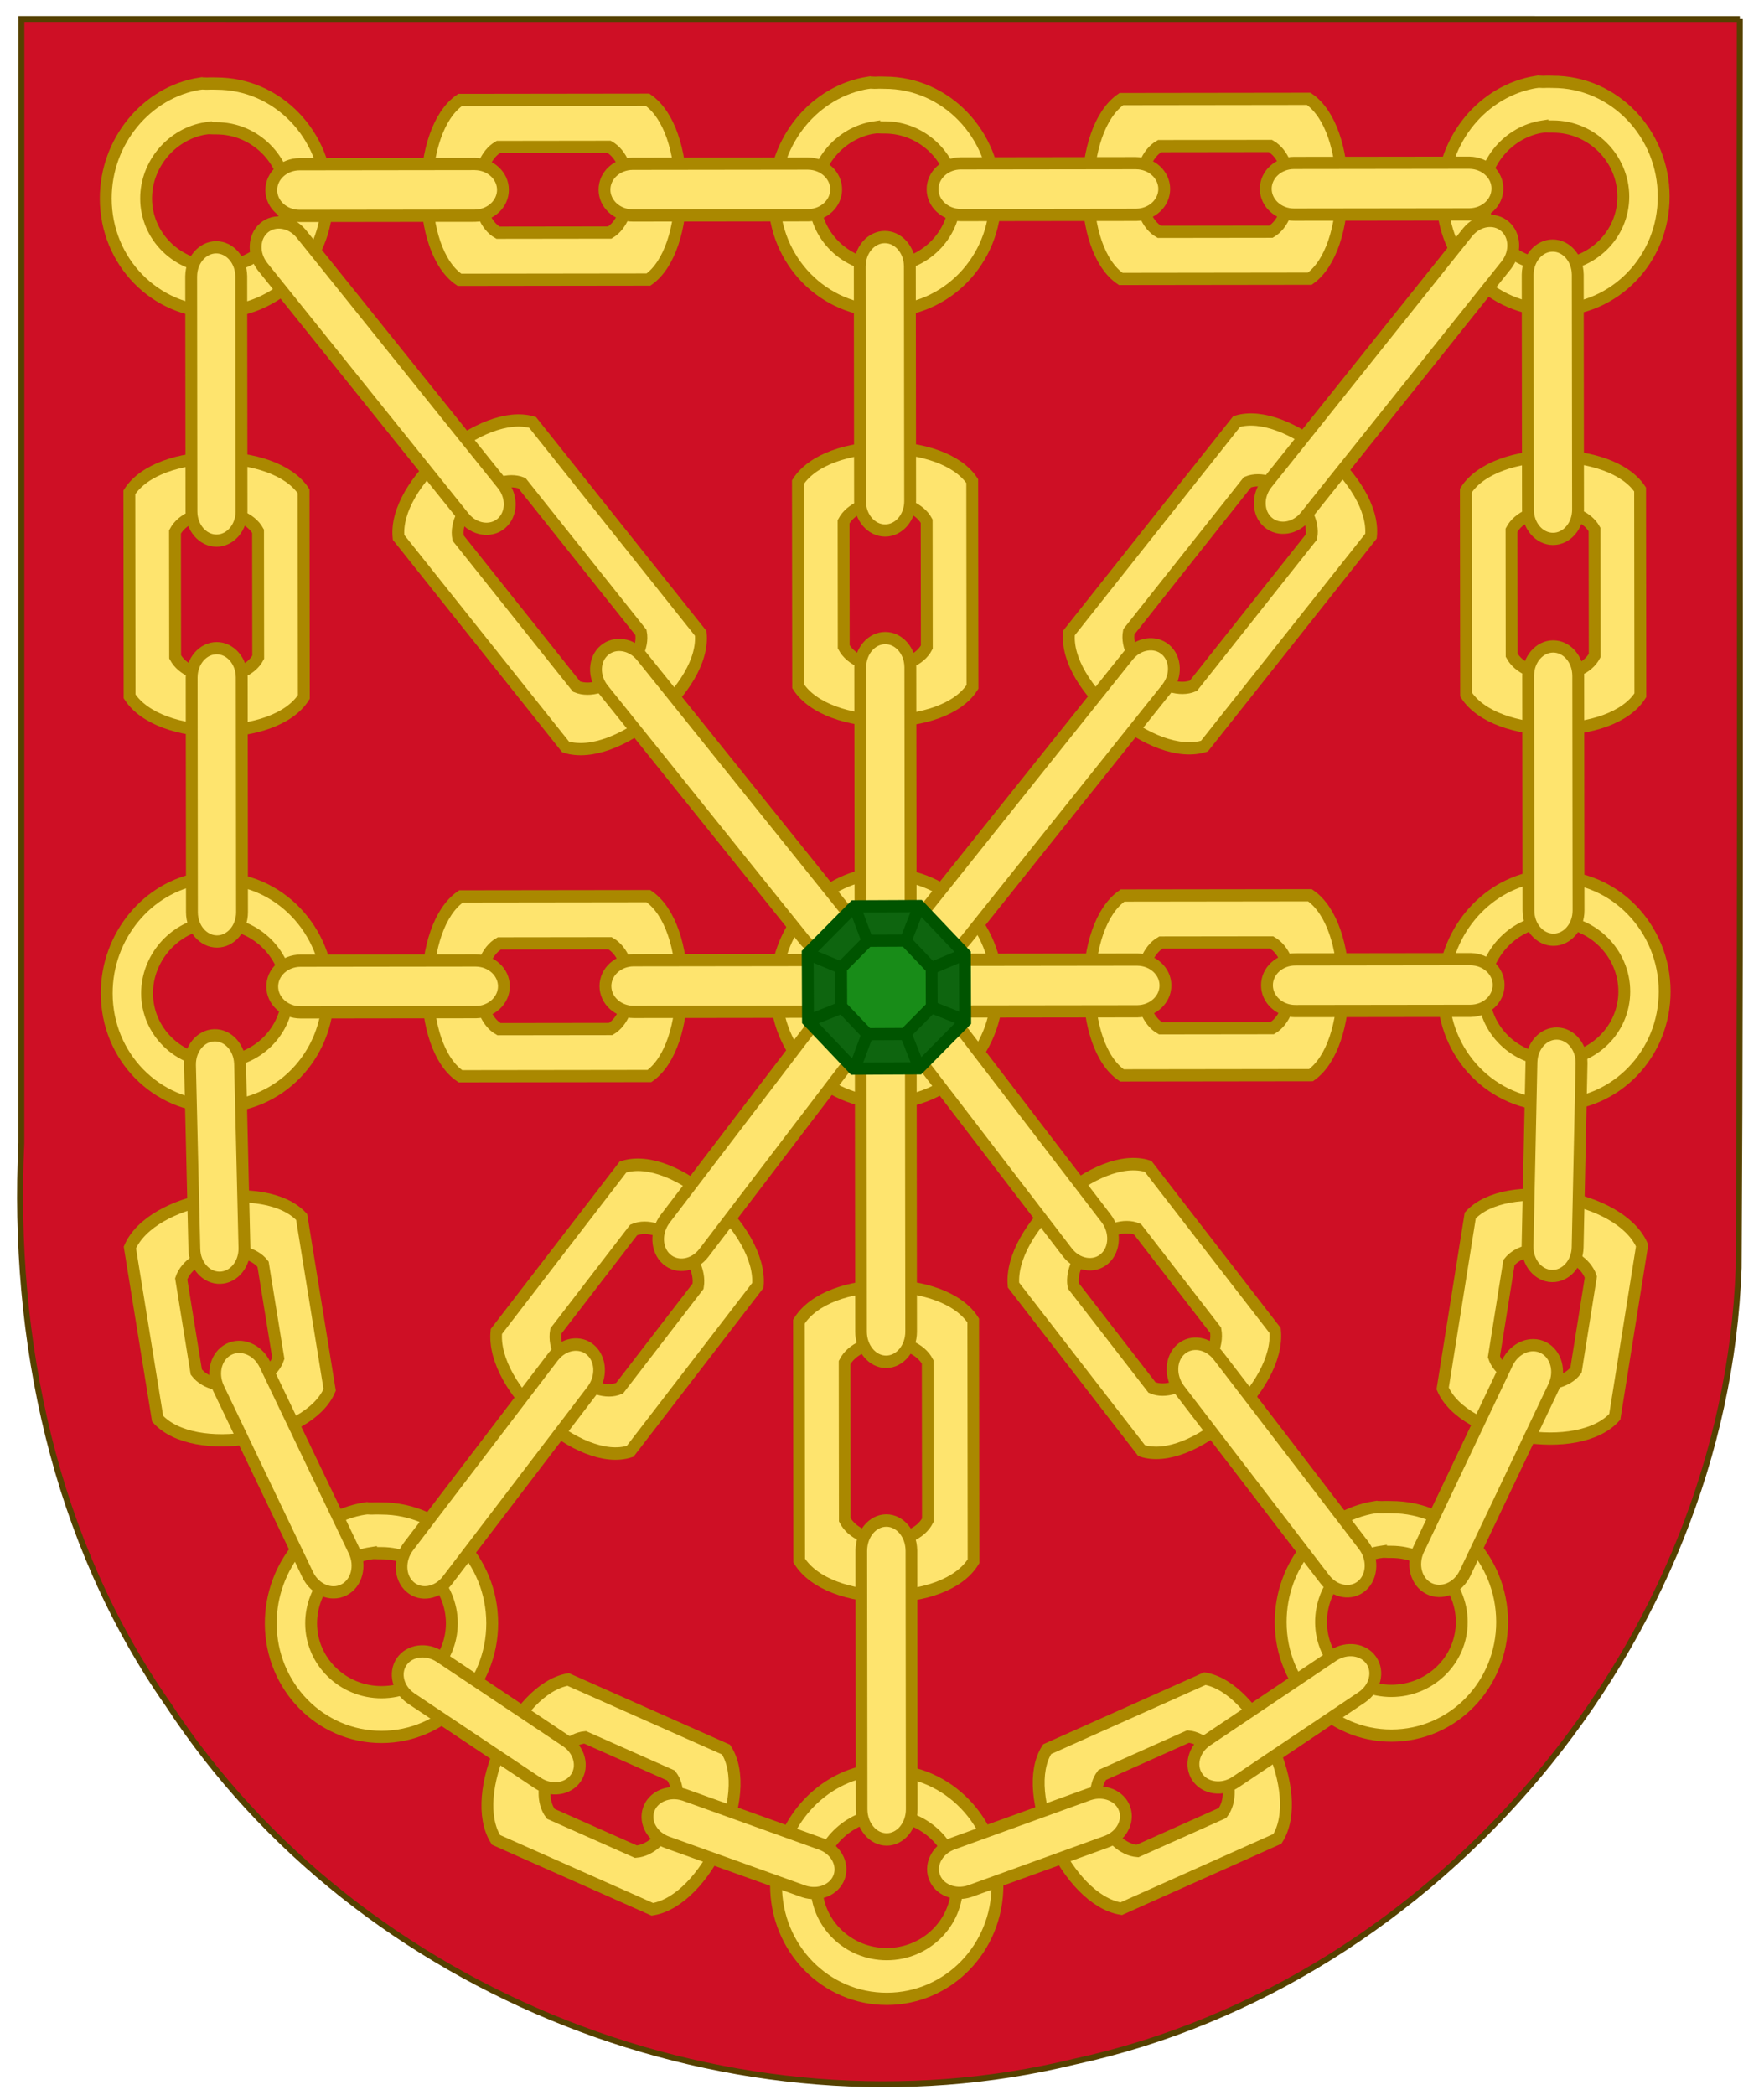 <?xml version="1.0" encoding="UTF-8" standalone="no"?>
<!-- Created with Inkscape (http://www.inkscape.org/) -->

<svg
   xmlns:dc="http://purl.org/dc/elements/1.1/"
   xmlns:cc="http://creativecommons.org/ns#"
   xmlns:rdf="http://www.w3.org/1999/02/22-rdf-syntax-ns#"
   xmlns:svg="http://www.w3.org/2000/svg"
   xmlns="http://www.w3.org/2000/svg"
   xmlns:sodipodi="http://sodipodi.sourceforge.net/DTD/sodipodi-0.dtd"
   xmlns:inkscape="http://www.inkscape.org/namespaces/inkscape"
   width="777.844"
   height="923.844"
   id="svg4276"
   version="1.1"
   inkscape:version="0.92.4 (5da689c313, 2019-01-14)"
   sodipodi:docname="Dimidiation_and_Heraldic_Ordinaries.svg">
  <defs
     id="defs4278" />
  <sodipodi:namedview
     id="base"
     pagecolor="#ffffff"
     bordercolor="#666666"
     borderopacity="1.0"
     inkscape:pageopacity="0.0"
     inkscape:pageshadow="2"
     inkscape:zoom="0.5"
     inkscape:cx="614.7792"
     inkscape:cy="421.46489"
     inkscape:document-units="px"
     inkscape:current-layer="g6177"
     showgrid="false"
     fit-margin-top="0"
     fit-margin-left="0"
     fit-margin-right="0"
     fit-margin-bottom="0"
     inkscape:window-width="1920"
     inkscape:window-height="1017"
     inkscape:window-x="-8"
     inkscape:window-y="-8"
     inkscape:window-maximized="1" />
  <g
     inkscape:label="Capa 1"
     inkscape:groupmode="layer"
     id="layer1"
     transform="translate(506,181.125)">
    <g
       style="fill:#fee46e;fill-opacity:1;stroke:#aa8800;stroke-width:3.325;stroke-miterlimit:4;stroke-opacity:1;stroke-dasharray:none;display:inline"
       transform="matrix(1.603,-0.002,0.002,1.59,471.894,-1609.967)"
       id="g6177">
      <g
         id="g1099">
        <g
           transform="matrix(2.608,-1.7768508e-5,-1.8068106e-5,2.622,2121.03,-1651.793)"
           id="g6188"
           style="display:inline">
          <path
             id="path4511"
             d="m -864.109,974.654 c -0.132,44.03 0.035,88.065 -0.285,132.092 -1.45,39.511 -31.648,75.562 -70.161,83.857 -35.631,8.659 -75.486,-7.035 -95.551,-37.908 -12.018,-17.267 -16.425,-38.623 -15.405,-59.405 0.052,-39.623 0.103,-79.246 0.155,-118.868 60.416,0.077 120.832,0.155 181.248,0.232 z"
             style="fill:#ce0f25;fill-opacity:1;stroke:#554100;stroke-width:0.625;stroke-linecap:butt;stroke-linejoin:miter;stroke-miterlimit:4;stroke-opacity:1;stroke-dasharray:none;stroke-dashoffset:0;marker:none;visibility:visible;display:inline;overflow:visible;enable-background:accumulate"
             inkscape:connector-curvature="0" />
        </g>
        <g
           style="fill:#fee46e;fill-opacity:1;stroke:#aa8800;stroke-width:3.325;stroke-miterlimit:4;stroke-opacity:1;stroke-dasharray:none"
           transform="translate(-589.366,851.306)"
           id="g2431">
          <g
             style="fill:#fee46e;fill-opacity:1;stroke:#aa8800;stroke-width:3.325;stroke-miterlimit:4;stroke-opacity:1;stroke-dasharray:none"
             transform="translate(-675.843,114.18)"
             id="g2766" />
          <g
             style="fill:#fee46e;fill-opacity:1;stroke:#aa8800;stroke-width:3.325;stroke-miterlimit:4;stroke-opacity:1;stroke-dasharray:none"
             transform="translate(-1910.462,-56.553)"
             id="g15463" />
          <g
             style="fill:#fee46e;fill-opacity:1;stroke:#aa8800;stroke-width:3.325;stroke-miterlimit:4;stroke-opacity:1;stroke-dasharray:none"
             transform="translate(-2753.018,545.786)"
             id="g39523" />
          <g
             transform="translate(-2076.523,488.688)"
             style="fill:#fee46e;fill-opacity:1;stroke:#aa8800;stroke-width:3.325;stroke-miterlimit:4;stroke-opacity:1;stroke-dasharray:none;display:inline"
             id="g39620" />
          <g
             transform="translate(-616.348,63.366)"
             style="fill:#fee46e;fill-opacity:1;stroke:#aa8800;stroke-width:3.325;stroke-miterlimit:4;stroke-opacity:1;stroke-dasharray:none;display:inline"
             id="g2437" />
          <g
             style="fill:#fee46e;fill-opacity:1;stroke:#aa8800;stroke-width:3.325;stroke-miterlimit:4;stroke-opacity:1;stroke-dasharray:none"
             transform="translate(1.686,55.91)"
             id="g2439" />
          <g
             style="fill:#fee46e;fill-opacity:1;stroke:#aa8800;stroke-width:3.325;stroke-miterlimit:4;stroke-opacity:1;stroke-dasharray:none"
             transform="translate(-676.197,114.18)"
             id="g3882" />
          <g
             style="fill:#fee46e;fill-opacity:1;stroke:#aa8800;stroke-width:3.325;stroke-miterlimit:4;stroke-opacity:1;stroke-dasharray:none"
             transform="translate(-994.441,114.463)"
             id="g6863" />
          <g
             style="fill:#fee46e;fill-opacity:1;stroke:#aa8800;stroke-width:3.325;stroke-miterlimit:4;stroke-opacity:1;stroke-dasharray:none"
             transform="translate(-675.843,114.18)"
             id="g10646" />
          <g
             style="fill:#fee46e;fill-opacity:1;stroke:#aa8800;stroke-width:3.325;stroke-miterlimit:4;stroke-opacity:1;stroke-dasharray:none"
             transform="translate(-1364.49,129.06)"
             id="g2681" />
          <g
             transform="translate(-688.247,72.154)"
             style="fill:#fee46e;fill-opacity:1;stroke:#aa8800;stroke-width:3.325;stroke-miterlimit:4;stroke-opacity:1;stroke-dasharray:none;display:inline"
             id="g2688" />
          <g
             style="fill:#fee46e;fill-opacity:1;stroke:#aa8800;stroke-width:3.325;stroke-miterlimit:4;stroke-opacity:1;stroke-dasharray:none"
             transform="translate(0.686,56.91)"
             id="g12137" />
          <g
             style="fill:#fee46e;fill-opacity:1;stroke:#aa8800;stroke-width:3.325;stroke-miterlimit:4;stroke-opacity:1;stroke-dasharray:none"
             transform="translate(-675.843,114.18)"
             id="g12753" />
          <g
             style="fill:#fee46e;fill-opacity:1;stroke:#aa8800;stroke-width:3.325;stroke-miterlimit:4;stroke-opacity:1;stroke-dasharray:none"
             transform="translate(-994.441,114.463)"
             id="g14529" />
          <g
             style="fill:#fee46e;fill-opacity:1;stroke:#aa8800;stroke-width:3.325;stroke-miterlimit:4;stroke-opacity:1;stroke-dasharray:none"
             transform="translate(0.686,56.91)"
             id="g15616" />
          <g
             style="fill:#fee46e;fill-opacity:1;stroke:#aa8800;stroke-width:3.325;stroke-miterlimit:4;stroke-opacity:1;stroke-dasharray:none"
             transform="translate(-2805.263,-294.317)"
             id="g15625" />
          <g
             style="fill:#fee46e;fill-opacity:1;stroke:#aa8800;stroke-width:3.325;stroke-miterlimit:4;stroke-opacity:1;stroke-dasharray:none"
             transform="translate(-1382.674,361.419)"
             id="g25662" />
          <g
             style="fill:#fee46e;fill-opacity:1;stroke:#aa8800;stroke-width:3.325;stroke-miterlimit:4;stroke-opacity:1;stroke-dasharray:none"
             transform="translate(-2617.293,190.686)"
             id="g25666" />
          <g
             style="fill:#fee46e;fill-opacity:1;stroke:#aa8800;stroke-width:3.325;stroke-miterlimit:4;stroke-opacity:1;stroke-dasharray:none"
             transform="translate(-3459.849,793.026)"
             id="g25668" />
          <g
             transform="translate(-2783.354,735.928)"
             style="fill:#fee46e;fill-opacity:1;stroke:#aa8800;stroke-width:3.325;stroke-miterlimit:4;stroke-opacity:1;stroke-dasharray:none;display:inline"
             id="g25670" />
          <g
             transform="translate(-1323.179,310.605)"
             style="fill:#fee46e;fill-opacity:1;stroke:#aa8800;stroke-width:3.325;stroke-miterlimit:4;stroke-opacity:1;stroke-dasharray:none;display:inline"
             id="g25730" />
          <g
             style="fill:#fee46e;fill-opacity:1;stroke:#aa8800;stroke-width:3.473;stroke-miterlimit:4;stroke-opacity:1;stroke-dasharray:none"
             transform="matrix(0.917,0,0,1,-1247.976,107.3)"
             id="g7490" />
          <g
             style="fill:#fee46e;fill-opacity:1;stroke:#aa8800;stroke-width:3.473;stroke-miterlimit:4;stroke-opacity:1;stroke-dasharray:none"
             transform="matrix(0.917,0,0,1,-2379.71,-63.433)"
             id="g7492" />
          <g
             style="fill:#fee46e;fill-opacity:1;stroke:#aa8800;stroke-width:3.473;stroke-miterlimit:4;stroke-opacity:1;stroke-dasharray:none"
             transform="matrix(0.917,0,0,1,-3152.053,538.906)"
             id="g7494" />
          <g
             transform="matrix(0.917,0,0,1,-2531.932,481.808)"
             style="fill:#fee46e;fill-opacity:1;stroke:#aa8800;stroke-width:3.473;stroke-miterlimit:4;stroke-opacity:1;stroke-dasharray:none;display:inline"
             id="g7496" />
          <g
             transform="matrix(0,-1.268,-1.239,0,-851.493,631.311)"
             style="fill:#fee46e;fill-opacity:1;stroke:#aa8800;stroke-width:2.653;stroke-miterlimit:4;stroke-opacity:1;stroke-dasharray:none"
             id="g7148" />
          <g
             transform="matrix(0,-1.268,-1.239,0,-422.473,260.31)"
             style="fill:#fee46e;fill-opacity:1;stroke:#aa8800;stroke-width:2.653;stroke-miterlimit:4;stroke-opacity:1;stroke-dasharray:none"
             id="g7325" />
          <g
             style="fill:#fee46e;fill-opacity:1;stroke:#aa8800;stroke-width:3.473;stroke-miterlimit:4;stroke-opacity:1;stroke-dasharray:none"
             transform="matrix(0.917,0,0,1,-2259.68,-332.141)"
             id="g4471" />
          <g
             style="fill:#fee46e;fill-opacity:1;stroke:#aa8800;stroke-width:3.473;stroke-miterlimit:4;stroke-opacity:1;stroke-dasharray:none"
             transform="matrix(0.917,0,0,1,-3391.414,-502.874)"
             id="g4473" />
          <g
             style="fill:#fee46e;fill-opacity:1;stroke:#aa8800;stroke-width:3.473;stroke-miterlimit:4;stroke-opacity:1;stroke-dasharray:none"
             transform="matrix(0.917,0,0,1,-4163.758,99.465)"
             id="g4475" />
          <g
             transform="matrix(0.917,0,0,1,-3543.636,42.367)"
             style="fill:#fee46e;fill-opacity:1;stroke:#aa8800;stroke-width:3.473;stroke-miterlimit:4;stroke-opacity:1;stroke-dasharray:none;display:inline"
             id="g4477" />
          <g
             style="fill:#fee46e;fill-opacity:1;stroke:#aa8800;stroke-width:3.473;stroke-miterlimit:4;stroke-opacity:1;stroke-dasharray:none"
             transform="matrix(0.917,0,0,1,-278.787,-359.102)"
             id="g4607" />
          <g
             style="fill:#fee46e;fill-opacity:1;stroke:#aa8800;stroke-width:3.473;stroke-miterlimit:4;stroke-opacity:1;stroke-dasharray:none"
             transform="matrix(0.917,0,0,1,-1410.521,-529.835)"
             id="g4609" />
          <g
             style="fill:#fee46e;fill-opacity:1;stroke:#aa8800;stroke-width:3.473;stroke-miterlimit:4;stroke-opacity:1;stroke-dasharray:none"
             transform="matrix(0.917,0,0,1,-2182.865,72.504)"
             id="g4611" />
          <g
             transform="matrix(0.917,0,0,1,-1562.743,15.406)"
             style="fill:#fee46e;fill-opacity:1;stroke:#aa8800;stroke-width:3.473;stroke-miterlimit:4;stroke-opacity:1;stroke-dasharray:none;display:inline"
             id="g4613" />
          <g
             style="fill:#fee46e;fill-opacity:1;stroke:#aa8800;stroke-width:3.325;stroke-miterlimit:4;stroke-opacity:1;stroke-dasharray:none"
             transform="translate(-1502.828,52.992)"
             id="g7508" />
          <g
             style="fill:#fee46e;fill-opacity:1;stroke:#aa8800;stroke-width:3.473;stroke-miterlimit:4;stroke-opacity:1;stroke-dasharray:none"
             transform="matrix(0.917,0,0,1,-1241.958,70.034)"
             id="g8488" />
          <g
             style="fill:#fee46e;fill-opacity:1;stroke:#aa8800;stroke-width:3.473;stroke-miterlimit:4;stroke-opacity:1;stroke-dasharray:none"
             transform="matrix(0.917,0,0,1,-2373.693,-100.699)"
             id="g8490" />
          <g
             style="fill:#fee46e;fill-opacity:1;stroke:#aa8800;stroke-width:3.473;stroke-miterlimit:4;stroke-opacity:1;stroke-dasharray:none"
             transform="matrix(0.917,0,0,1,-3146.036,501.64)"
             id="g8492" />
          <g
             transform="matrix(0.917,0,0,1,-2525.914,444.542)"
             style="fill:#fee46e;fill-opacity:1;stroke:#aa8800;stroke-width:3.473;stroke-miterlimit:4;stroke-opacity:1;stroke-dasharray:none;display:inline"
             id="g8494" />
          <g
             transform="matrix(0,-1.268,-1.239,0,-845.476,594.044)"
             style="fill:#fee46e;fill-opacity:1;stroke:#aa8800;stroke-width:2.653;stroke-miterlimit:4;stroke-opacity:1;stroke-dasharray:none"
             id="g8496" />
          <g
             transform="matrix(0,-1.268,-1.239,0,-416.455,223.044)"
             style="fill:#fee46e;fill-opacity:1;stroke:#aa8800;stroke-width:2.653;stroke-miterlimit:4;stroke-opacity:1;stroke-dasharray:none"
             id="g8498" />
          <g
             style="fill:#fee46e;fill-opacity:1;stroke:#aa8800;stroke-width:3.473;stroke-miterlimit:4;stroke-opacity:1;stroke-dasharray:none"
             transform="matrix(0.917,0,0,1,-2253.663,-369.408)"
             id="g8500" />
          <g
             style="fill:#fee46e;fill-opacity:1;stroke:#aa8800;stroke-width:3.473;stroke-miterlimit:4;stroke-opacity:1;stroke-dasharray:none"
             transform="matrix(0.917,0,0,1,-3385.397,-540.141)"
             id="g8502" />
          <g
             style="fill:#fee46e;fill-opacity:1;stroke:#aa8800;stroke-width:3.473;stroke-miterlimit:4;stroke-opacity:1;stroke-dasharray:none"
             transform="matrix(0.917,0,0,1,-4157.74,62.198)"
             id="g8504" />
          <g
             transform="matrix(0.917,0,0,1,-3537.619,5.1)"
             style="fill:#fee46e;fill-opacity:1;stroke:#aa8800;stroke-width:3.473;stroke-miterlimit:4;stroke-opacity:1;stroke-dasharray:none;display:inline"
             id="g8506" />
          <g
             style="fill:#fee46e;fill-opacity:1;stroke:#aa8800;stroke-width:3.473;stroke-miterlimit:4;stroke-opacity:1;stroke-dasharray:none"
             transform="matrix(0.917,0,0,1,-272.77,-396.368)"
             id="g8508" />
          <g
             style="fill:#fee46e;fill-opacity:1;stroke:#aa8800;stroke-width:3.473;stroke-miterlimit:4;stroke-opacity:1;stroke-dasharray:none"
             transform="matrix(0.917,0,0,1,-1404.504,-567.101)"
             id="g8510" />
          <g
             style="fill:#fee46e;fill-opacity:1;stroke:#aa8800;stroke-width:3.473;stroke-miterlimit:4;stroke-opacity:1;stroke-dasharray:none"
             transform="matrix(0.917,0,0,1,-2176.847,35.238)"
             id="g8512" />
          <g
             transform="matrix(0.917,0,0,1,-1556.726,-21.86)"
             style="fill:#fee46e;fill-opacity:1;stroke:#aa8800;stroke-width:3.473;stroke-miterlimit:4;stroke-opacity:1;stroke-dasharray:none;display:inline"
             id="g8514" />
          <g
             style="fill:#fee46e;fill-opacity:1;stroke:#aa8800;stroke-width:3.325;stroke-miterlimit:4;stroke-opacity:1;stroke-dasharray:none"
             transform="translate(-1496.81,15.725)"
             id="g8516" />
        </g>
        <g
           style="fill:#fee46e;fill-opacity:1;stroke:#aa8800;stroke-width:3.688;stroke-miterlimit:4;stroke-opacity:1;stroke-dasharray:none"
           inkscape:label="Capa 1"
           id="g3524"
           transform="matrix(0.884,-4.6218468e-5,-4.7010804e-5,0.92,-582.542,915.2)">
          <g
             style="fill:#fee46e;fill-opacity:1;stroke:#aa8800;stroke-width:3.688;stroke-miterlimit:4;stroke-opacity:1;stroke-dasharray:none"
             id="g2678"
             transform="translate(-32.143,-381.956)">
            <path
               id="use2396"
               d="m 269.975,897.13 c -16.651,2.5 -29.431,17.349 -29.431,34.617 0,19.007 15.371,34.252 34.456,34.252 19.085,-1.1e-4 34.456,-15.245 34.456,-34.252 0,-19.008 -15.371,-34.617 -34.456,-34.617 -0.895,-1.3e-4 -1.635,-0.067 -2.512,0 -0.836,0.063 -1.694,-0.123 -2.512,0 z m 1.795,13.482 c 0.893,-0.132 1.95,0.022 2.871,0 0.094,-0.002 0.316,-5.8e-4 0.359,0 12.054,-1.2e-4 21.894,9.625 21.894,21.134 -1.3e-4,11.509 -9.84,20.77 -21.894,20.77 -12.054,0 -21.894,-9.261 -21.894,-20.77 -1.1e-4,-10.444 8.13,-19.583 18.664,-21.134 z"
               style="fill:#fee46e;fill-opacity:1;fill-rule:evenodd;stroke:#aa8800;stroke-width:3.688;stroke-miterlimit:4;stroke-opacity:1;stroke-dasharray:none"
               inkscape:connector-curvature="0" />
            <g
               style="fill:#fee46e;fill-opacity:1;stroke:#aa8800;stroke-width:3.688;stroke-miterlimit:4;stroke-opacity:1;stroke-dasharray:none"
               transform="translate(4.002,0)"
               id="g4427">
              <path
                 id="use2398"
                 d="m 423.102,817.972 c -16.651,2.5 -29.431,17.349 -29.431,34.617 0,19.007 15.371,34.252 34.456,34.252 19.085,-1e-4 34.456,-15.245 34.456,-34.252 0,-19.008 -15.371,-34.617 -34.456,-34.617 -0.895,-1.2e-4 -1.635,-0.067 -2.512,0 -0.836,0.063 -1.694,-0.123 -2.512,0 z m 1.795,13.482 c 0.893,-0.132 1.95,0.022 2.871,0 0.094,-0.002 0.316,-5.7e-4 0.359,0 12.054,-1.2e-4 21.894,9.625 21.894,21.134 -1.2e-4,11.509 -9.84,20.77 -21.894,20.77 -12.054,0 -21.894,-9.261 -21.894,-20.77 -1.1e-4,-10.444 8.13,-19.583 18.664,-21.134 z"
                 style="fill:#fee46e;fill-opacity:1;fill-rule:evenodd;stroke:#aa8800;stroke-width:3.688;stroke-miterlimit:4;stroke-opacity:1;stroke-dasharray:none"
                 inkscape:connector-curvature="0" />
              <path
                 id="use2400"
                 d="m 108.844,817.972 c -16.651,2.5 -29.431,17.349 -29.431,34.617 0,19.007 15.371,34.252 34.456,34.252 19.085,-10e-5 34.456,-15.245 34.456,-34.252 0,-19.008 -15.371,-34.617 -34.456,-34.617 -0.895,-1.3e-4 -1.635,-0.067 -2.512,0 -0.836,0.063 -1.694,-0.123 -2.512,0 z m 1.795,13.482 c 0.893,-0.132 1.95,0.022 2.871,0 0.094,-0.002 0.316,-5.7e-4 0.359,0 12.054,-1.2e-4 21.894,9.625 21.894,21.134 -1.2e-4,11.509 -9.84,20.77 -21.894,20.77 -12.054,0 -21.894,-9.261 -21.894,-20.77 -1.15e-4,-10.444 8.13,-19.583 18.664,-21.134 z"
                 style="fill:#fee46e;fill-opacity:1;fill-rule:evenodd;stroke:#aa8800;stroke-width:3.688;stroke-miterlimit:4;stroke-opacity:1;stroke-dasharray:none"
                 inkscape:connector-curvature="0" />
            </g>
            <path
               id="use4221"
               d="m 269.975,388.395 c -16.651,2.5 -29.431,17.349 -29.431,34.617 0,19.007 15.371,34.252 34.456,34.252 19.085,-1.1e-4 34.456,-15.245 34.456,-34.252 0,-19.008 -15.371,-34.617 -34.456,-34.617 -0.895,-1.3e-4 -1.635,-0.067 -2.512,0 -0.836,0.063 -1.694,-0.123 -2.512,0 z m 1.795,13.482 c 0.893,-0.132 1.95,0.022 2.871,0 0.094,-0.002 0.316,-5.8e-4 0.359,0 12.054,-1.3e-4 21.894,9.625 21.894,21.134 -1.3e-4,11.509 -9.84,20.77 -21.894,20.77 -12.054,0 -21.894,-9.261 -21.894,-20.77 -1.1e-4,-10.444 8.13,-19.583 18.664,-21.134 z"
               style="fill:#fee46e;fill-opacity:1;fill-rule:evenodd;stroke:#aa8800;stroke-width:3.688;stroke-miterlimit:4;stroke-opacity:1;stroke-dasharray:none"
               inkscape:connector-curvature="0" />
            <path
               id="use4076"
               d="m 477.92,388.395 c -16.651,2.5 -29.431,17.349 -29.431,34.617 0,19.007 15.371,34.252 34.456,34.252 19.085,-1.1e-4 34.456,-15.245 34.456,-34.252 0,-19.008 -15.371,-34.617 -34.456,-34.617 -0.895,-1.3e-4 -1.635,-0.067 -2.512,0 -0.836,0.063 -1.694,-0.123 -2.512,0 z m 1.795,13.482 c 0.893,-0.132 1.95,0.022 2.871,0 0.094,-0.002 0.316,-5.8e-4 0.359,0 12.054,-1.3e-4 21.894,9.625 21.894,21.134 -1.2e-4,11.509 -9.84,20.77 -21.894,20.77 -12.054,0 -21.894,-9.261 -21.894,-20.77 -1.1e-4,-10.444 8.13,-19.583 18.664,-21.134 z"
               style="fill:#fee46e;fill-opacity:1;fill-rule:evenodd;stroke:#aa8800;stroke-width:3.688;stroke-miterlimit:4;stroke-opacity:1;stroke-dasharray:none"
               inkscape:connector-curvature="0" />
            <path
               style="fill:#fee46e;fill-opacity:1;fill-rule:evenodd;stroke:#aa8800;stroke-width:3.688;stroke-miterlimit:4;stroke-opacity:1;stroke-dasharray:none"
               d="m 62.03,388.395 c -16.651,2.5 -29.431,17.349 -29.431,34.617 0,19.007 15.371,34.252 34.456,34.252 19.085,-1.1e-4 34.456,-15.245 34.456,-34.252 0,-19.008 -15.371,-34.617 -34.456,-34.617 -0.895,-1.2e-4 -1.635,-0.067 -2.512,0 -0.836,0.063 -1.694,-0.123 -2.512,0 z m 1.795,13.482 c 0.893,-0.132 1.95,0.022 2.871,0 0.094,-0.002 0.316,-5.8e-4 0.359,0 12.054,-1.3e-4 21.894,9.625 21.894,21.134 -1.21e-4,11.509 -9.84,20.77 -21.894,20.77 -12.054,0 -21.894,-9.261 -21.894,-20.77 -1.15e-4,-10.444 8.13,-19.583 18.664,-21.134 z"
               id="use4078"
               inkscape:connector-curvature="0" />
            <path
               style="fill:#fee46e;fill-opacity:1;fill-rule:evenodd;stroke:#aa8800;stroke-width:3.688;stroke-miterlimit:4;stroke-opacity:1;stroke-dasharray:none"
               d="m 270.25,626.995 c -16.651,2.5 -29.431,17.349 -29.431,34.617 0,19.007 15.371,34.252 34.456,34.252 19.085,-1.1e-4 34.456,-15.245 34.456,-34.252 0,-19.008 -15.371,-34.617 -34.456,-34.617 -0.895,-1.3e-4 -1.635,-0.067 -2.512,0 -0.836,0.063 -1.694,-0.123 -2.512,0 z m 1.795,13.482 c 0.893,-0.132 1.95,0.022 2.871,0 0.094,-0.002 0.316,-5.8e-4 0.359,0 12.054,-1.2e-4 21.894,9.625 21.894,21.134 -1.3e-4,11.509 -9.84,20.77 -21.894,20.77 -12.054,0 -21.894,-9.261 -21.894,-20.77 -1.1e-4,-10.444 8.13,-19.583 18.664,-21.134 z"
               id="use2420"
               inkscape:connector-curvature="0" />
            <path
               id="use2422"
               d="m 477.92,627.982 c -16.651,2.5 -29.431,17.349 -29.431,34.617 0,19.007 15.371,34.252 34.456,34.252 19.085,-1.1e-4 34.456,-15.245 34.456,-34.252 0,-19.008 -15.371,-34.617 -34.456,-34.617 -0.895,-1.3e-4 -1.635,-0.067 -2.512,0 -0.836,0.063 -1.694,-0.123 -2.512,0 z m 1.795,13.482 c 0.893,-0.132 1.95,0.022 2.871,0 0.094,-0.002 0.316,-5.8e-4 0.359,0 12.054,-1.2e-4 21.894,9.625 21.894,21.134 -1.2e-4,11.509 -9.84,20.77 -21.894,20.77 -12.054,0 -21.894,-9.261 -21.894,-20.77 -1.1e-4,-10.444 8.13,-19.583 18.664,-21.134 z"
               style="fill:#fee46e;fill-opacity:1;fill-rule:evenodd;stroke:#aa8800;stroke-width:3.688;stroke-miterlimit:4;stroke-opacity:1;stroke-dasharray:none"
               inkscape:connector-curvature="0" />
            <path
               id="use2424"
               d="m 62.03,627.982 c -16.651,2.5 -29.431,17.349 -29.431,34.617 0,19.007 15.371,34.252 34.456,34.252 19.085,-1.2e-4 34.456,-15.245 34.456,-34.252 0,-19.008 -15.371,-34.617 -34.456,-34.617 -0.895,-1.2e-4 -1.635,-0.067 -2.512,0 -0.836,0.063 -1.694,-0.123 -2.512,0 z m 1.795,13.482 c 0.893,-0.132 1.95,0.022 2.871,0 0.094,-0.002 0.316,-5.8e-4 0.359,0 12.054,-1.2e-4 21.894,9.625 21.894,21.134 -1.21e-4,11.509 -9.84,20.77 -21.894,20.77 -12.054,0 -21.894,-9.261 -21.894,-20.77 -1.15e-4,-10.444 8.13,-19.583 18.664,-21.134 z"
               style="fill:#fee46e;fill-opacity:1;fill-rule:evenodd;stroke:#aa8800;stroke-width:3.688;stroke-miterlimit:4;stroke-opacity:1;stroke-dasharray:none"
               inkscape:connector-curvature="0" />
            <path
               sodipodi:nodetypes="cccccccccccccccccccc"
               id="path3540"
               d="m 275,498.446 c -11.27,0.013 -22.542,3.423 -27.122,10.329 l 0,1.624 0,58.281 0,1.624 c 9.159,13.813 45.33,13.927 54.244,0.26 l 0,-1.884 0,-58.281 0,-1.884 c -4.583,-6.708 -15.852,-10.082 -27.122,-10.069 z m 0,16.306 c 5.377,-0.008 10.741,1.954 12.928,5.814 l 0,1.104 0,35.804 0,1.072 c -4.253,7.865 -21.485,7.819 -25.855,-0.13 l 0,-0.942 0,-35.804 0,-0.942 c 2.185,-3.974 7.551,-5.969 12.928,-5.977 z"
               style="fill:#fee46e;fill-opacity:1;fill-rule:evenodd;stroke:#aa8800;stroke-width:3.688;stroke-linecap:butt;stroke-linejoin:miter;stroke-miterlimit:4;stroke-opacity:1;stroke-dasharray:none"
               inkscape:connector-curvature="0" />
            <path
               sodipodi:nodetypes="ccscccccssscccc"
               id="path7037"
               d="m 282.795,443.6 -0.006,0 c -0.068,-4.798 -3.528,-8.671 -7.788,-8.671 -4.26,0 -7.723,3.873 -7.791,8.671 l -0.006,0 0,0.143 0,70.738 0.004,0 c -3e-4,0.029 -0.004,0.057 -0.004,0.085 0,4.864 3.494,8.811 7.797,8.811 4.303,0 7.795,-3.947 7.795,-8.811 0,-0.029 -0.004,-0.057 -0.004,-0.085 l 0.004,0 0,-70.738 0,-0.143 z"
               style="fill:#fee46e;fill-opacity:1;stroke:#aa8800;stroke-width:3.688;stroke-linecap:round;stroke-linejoin:round;stroke-miterlimit:4;stroke-opacity:1;stroke-dasharray:none;display:inline"
               inkscape:connector-curvature="0" />
            <path
               style="fill:#fee46e;fill-opacity:1;stroke:#aa8800;stroke-width:3.688;stroke-linecap:round;stroke-linejoin:round;stroke-miterlimit:4;stroke-opacity:1;stroke-dasharray:none;display:inline"
               d="m 282.795,564.479 -0.006,0 c -0.068,-4.798 -3.528,-8.671 -7.788,-8.671 -4.26,0 -7.723,3.873 -7.791,8.671 l -0.006,0 0,0.143 0,70.738 0.004,0 c -3e-4,0.029 -0.004,0.057 -0.004,0.085 0,4.864 3.494,8.811 7.797,8.811 4.303,0 7.795,-3.947 7.795,-8.811 0,-0.029 -0.004,-0.057 -0.004,-0.085 l 0.004,0 0,-70.738 0,-0.143 z"
               id="path3535"
               sodipodi:nodetypes="ccscccccssscccc"
               inkscape:connector-curvature="0" />
            <g
               style="fill:#fee46e;fill-opacity:1;stroke:#aa8800;stroke-width:3.548;stroke-miterlimit:4;stroke-opacity:1;stroke-dasharray:none"
               transform="matrix(1.039,0,0,1.039,197.108,-23.557)"
               id="g3553">
              <path
                 sodipodi:nodetypes="cccccccccccccccccccc"
                 id="path3555"
                 d="m 275,505.108 c -10.843,0.013 -21.688,3.293 -26.094,9.938 l 0,1.562 0,56.072 0,1.562 c 8.812,13.289 43.611,13.399 52.188,0.25 l 0,-1.812 0,-56.072 0,-1.812 c -4.409,-6.453 -15.251,-9.7 -26.094,-9.688 z m 0,15.688 c 5.173,-0.007 10.334,1.88 12.438,5.594 l 0,1.062 0,34.447 0,1.031 c -4.092,7.567 -20.671,7.522 -24.875,-0.125 l 0,-0.906 0,-34.447 0,-0.906 c 2.102,-3.824 7.264,-5.743 12.438,-5.75 z"
                 style="fill:#fee46e;fill-opacity:1;fill-rule:evenodd;stroke:#aa8800;stroke-width:3.548;stroke-linecap:butt;stroke-linejoin:miter;stroke-miterlimit:4;stroke-opacity:1;stroke-dasharray:none"
                 inkscape:connector-curvature="0" />
              <path
                 sodipodi:nodetypes="ccscccccssscccc"
                 id="path3557"
                 d="m 282.5,452.341 -0.006,0 c -0.066,-4.616 -3.394,-8.342 -7.493,-8.342 -4.099,0 -7.43,3.726 -7.495,8.342 l -0.006,0 0,0.137 0,68.057 0.004,0 c -2.9e-4,0.028 -0.004,0.054 -0.004,0.082 0,4.68 3.361,8.477 7.501,8.477 4.14,0 7.499,-3.797 7.499,-8.477 0,-0.028 -0.004,-0.054 -0.004,-0.082 l 0.004,0 0,-68.057 0,-0.137 z"
                 style="fill:#fee46e;fill-opacity:1;stroke:#aa8800;stroke-width:3.548;stroke-linecap:round;stroke-linejoin:round;stroke-miterlimit:4;stroke-opacity:1;stroke-dasharray:none;display:inline"
                 inkscape:connector-curvature="0" />
              <path
                 style="fill:#fee46e;fill-opacity:1;stroke:#aa8800;stroke-width:3.548;stroke-linecap:round;stroke-linejoin:round;stroke-miterlimit:4;stroke-opacity:1;stroke-dasharray:none;display:inline"
                 d="m 282.5,568.638 -0.006,0 c -0.066,-4.616 -3.394,-8.342 -7.493,-8.342 -4.099,0 -7.43,3.726 -7.495,8.342 l -0.006,0 0,0.137 0,68.057 0.004,0 c -2.9e-4,0.028 -0.004,0.054 -0.004,0.082 0,4.68 3.361,8.477 7.501,8.477 4.14,0 7.499,-3.797 7.499,-8.477 0,-0.028 -0.004,-0.054 -0.004,-0.082 l 0.004,0 0,-68.057 0,-0.137 z"
                 id="path3559"
                 sodipodi:nodetypes="ccscccccssscccc"
                 inkscape:connector-curvature="0" />
            </g>
            <g
               style="fill:#fee46e;fill-opacity:1;stroke:#aa8800;stroke-width:3.548;stroke-miterlimit:4;stroke-opacity:1;stroke-dasharray:none"
               id="g3561"
               transform="matrix(1.039,0,0,1.039,-218.781,-23.557)">
              <path
                 style="fill:#fee46e;fill-opacity:1;fill-rule:evenodd;stroke:#aa8800;stroke-width:3.548;stroke-linecap:butt;stroke-linejoin:miter;stroke-miterlimit:4;stroke-opacity:1;stroke-dasharray:none"
                 d="m 275,505.108 c -10.843,0.013 -21.688,3.293 -26.094,9.938 l 0,1.562 0,56.072 0,1.562 c 8.812,13.289 43.611,13.399 52.188,0.25 l 0,-1.812 0,-56.072 0,-1.812 c -4.409,-6.453 -15.251,-9.7 -26.094,-9.688 z m 0,15.688 c 5.173,-0.007 10.334,1.88 12.438,5.594 l 0,1.062 0,34.447 0,1.031 c -4.092,7.567 -20.671,7.522 -24.875,-0.125 l 0,-0.906 0,-34.447 0,-0.906 c 2.102,-3.824 7.264,-5.743 12.438,-5.75 z"
                 id="path3563"
                 sodipodi:nodetypes="cccccccccccccccccccc"
                 inkscape:connector-curvature="0" />
              <path
                 style="fill:#fee46e;fill-opacity:1;stroke:#aa8800;stroke-width:3.548;stroke-linecap:round;stroke-linejoin:round;stroke-miterlimit:4;stroke-opacity:1;stroke-dasharray:none;display:inline"
                 d="m 282.5,452.341 -0.006,0 c -0.066,-4.616 -3.394,-8.342 -7.493,-8.342 -4.099,0 -7.43,3.726 -7.495,8.342 l -0.006,0 0,0.137 0,68.057 0.004,0 c -2.9e-4,0.028 -0.004,0.054 -0.004,0.082 0,4.68 3.361,8.477 7.501,8.477 4.14,0 7.499,-3.797 7.499,-8.477 0,-0.028 -0.004,-0.054 -0.004,-0.082 l 0.004,0 0,-68.057 0,-0.137 z"
                 id="path3565"
                 sodipodi:nodetypes="ccscccccssscccc"
                 inkscape:connector-curvature="0" />
              <path
                 sodipodi:nodetypes="ccscccccssscccc"
                 id="path3567"
                 d="m 282.5,568.638 -0.006,0 c -0.066,-4.616 -3.394,-8.342 -7.493,-8.342 -4.099,0 -7.43,3.726 -7.495,8.342 l -0.006,0 0,0.137 0,68.057 0.004,0 c -2.9e-4,0.028 -0.004,0.054 -0.004,0.082 0,4.68 3.361,8.477 7.501,8.477 4.14,0 7.499,-3.797 7.499,-8.477 0,-0.028 -0.004,-0.054 -0.004,-0.082 l 0.004,0 0,-68.057 0,-0.137 z"
                 style="fill:#fee46e;fill-opacity:1;stroke:#aa8800;stroke-width:3.548;stroke-linecap:round;stroke-linejoin:round;stroke-miterlimit:4;stroke-opacity:1;stroke-dasharray:none;display:inline"
                 inkscape:connector-curvature="0" />
            </g>
            <g
               style="fill:#fee46e;fill-opacity:1;stroke:#aa8800;stroke-width:3.627;stroke-miterlimit:4;stroke-opacity:1;stroke-dasharray:none"
               transform="matrix(1,0,0,1.034,0,-22.911)"
               id="g4422">
              <path
                 sodipodi:nodetypes="cccccccccccccccccccc"
                 id="path3577"
                 d="m 275,748.596 c -11.27,0.013 -22.542,3.423 -27.122,10.329 l 0,1.624 0,66.419 0,1.624 c 9.159,13.813 45.33,13.927 54.244,0.26 l 0,-1.884 0,-66.419 0,-1.884 c -4.583,-6.708 -15.852,-10.082 -27.122,-10.069 z m 0,16.306 c 5.377,-0.008 10.741,1.954 12.928,5.814 l 0,1.104 0,43.942 0,1.072 c -4.253,7.865 -21.485,7.819 -25.855,-0.13 l 0,-0.942 0,-43.942 0,-0.942 c 2.185,-3.974 7.551,-5.969 12.928,-5.977 z"
                 style="fill:#fee46e;fill-opacity:1;fill-rule:evenodd;stroke:#aa8800;stroke-width:3.627;stroke-linecap:butt;stroke-linejoin:miter;stroke-miterlimit:4;stroke-opacity:1;stroke-dasharray:none"
                 inkscape:connector-curvature="0" />
              <path
                 sodipodi:nodetypes="ccscccccssscccc"
                 id="path3579"
                 d="m 282.795,686.375 -0.006,0 c -0.068,-4.798 -3.528,-8.671 -7.788,-8.671 -4.26,0 -7.723,3.873 -7.791,8.671 l -0.006,0 0,0.143 0,75.259 0.004,0 c -3e-4,0.029 -0.004,0.057 -0.004,0.085 0,4.864 3.494,8.811 7.797,8.811 4.303,0 7.795,-3.947 7.795,-8.811 0,-0.029 -0.004,-0.057 -0.004,-0.085 l 0.004,0 0,-75.259 0,-0.143 z"
                 style="fill:#fee46e;fill-opacity:1;stroke:#aa8800;stroke-width:3.627;stroke-linecap:round;stroke-linejoin:round;stroke-miterlimit:4;stroke-opacity:1;stroke-dasharray:none;display:inline"
                 inkscape:connector-curvature="0" />
              <path
                 style="fill:#fee46e;fill-opacity:1;stroke:#aa8800;stroke-width:3.627;stroke-linecap:round;stroke-linejoin:round;stroke-miterlimit:4;stroke-opacity:1;stroke-dasharray:none;display:inline"
                 d="m 282.795,825.62 -0.006,0 c -0.068,-4.798 -3.528,-8.671 -7.788,-8.671 -4.26,0 -7.723,3.873 -7.791,8.671 l -0.006,0 0,0.143 0,75.259 0.004,0 c -3e-4,0.029 -0.004,0.057 -0.004,0.085 0,4.864 3.494,8.811 7.797,8.811 4.303,0 7.795,-3.947 7.795,-8.811 0,-0.029 -0.004,-0.057 -0.004,-0.085 l 0.004,0 0,-75.259 0,-0.143 z"
                 id="path3586"
                 sodipodi:nodetypes="ccscccccssscccc"
                 inkscape:connector-curvature="0" />
            </g>
            <g
               style="fill:#fee46e;fill-opacity:1;stroke:#aa8800;stroke-width:3.548;stroke-miterlimit:4;stroke-opacity:1;stroke-dasharray:none"
               transform="matrix(1.039,0,0,1.039,-10.836,-26.566)"
               id="g3621">
              <path
                 sodipodi:nodetypes="cccccccccccccccccccc"
                 id="path3590"
                 d="m 214.021,661.388 c -0.013,-10.843 -3.293,-21.688 -9.938,-26.094 l -1.562,0 -52.992,0 -1.562,0 c -13.289,8.812 -13.399,43.611 -0.25,52.188 l 1.812,0 52.992,0 1.812,0 c 6.453,-4.409 9.7,-15.251 9.688,-26.094 z m -15.688,0 c 0.007,5.173 -1.88,10.334 -5.594,12.438 l -1.062,0 -31.367,0 -1.031,0 c -7.567,-4.092 -7.522,-20.671 0.125,-24.875 l 0.906,0 31.367,0 0.906,0 c 3.824,2.102 5.743,7.264 5.75,12.438 z"
                 style="fill:#fee46e;fill-opacity:1;fill-rule:evenodd;stroke:#aa8800;stroke-width:3.548;stroke-linecap:butt;stroke-linejoin:miter;stroke-miterlimit:4;stroke-opacity:1;stroke-dasharray:none"
                 inkscape:connector-curvature="0" />
              <path
                 sodipodi:nodetypes="ccscccccssscccc"
                 id="path3592"
                 d="m 252.22,668.888 0,-0.006 c 4.616,-0.066 8.342,-3.394 8.342,-7.493 0,-4.099 -3.726,-7.43 -8.342,-7.495 l 0,-0.006 -0.137,0 -52.349,0 0,0.004 c -0.028,-2.9e-4 -0.054,-0.004 -0.082,-0.004 -4.68,0 -8.477,3.361 -8.477,7.501 0,4.14 3.797,7.499 8.477,7.499 0.028,0 0.054,-0.004 0.082,-0.004 l 0,0.004 52.349,0 0.137,0 z"
                 style="fill:#fee46e;fill-opacity:1;stroke:#aa8800;stroke-width:3.548;stroke-linecap:round;stroke-linejoin:round;stroke-miterlimit:4;stroke-opacity:1;stroke-dasharray:none;display:inline"
                 inkscape:connector-curvature="0" />
              <path
                 style="fill:#fee46e;fill-opacity:1;stroke:#aa8800;stroke-width:3.548;stroke-linecap:round;stroke-linejoin:round;stroke-miterlimit:4;stroke-opacity:1;stroke-dasharray:none;display:inline"
                 d="m 152.431,668.888 0,-0.006 c 4.616,-0.066 8.342,-3.394 8.342,-7.493 0,-4.099 -3.726,-7.43 -8.342,-7.495 l 0,-0.006 -0.137,0 -52.349,0 0,0.004 c -0.028,-2.9e-4 -0.055,-0.004 -0.082,-0.004 -4.68,0 -8.477,3.361 -8.477,7.501 0,4.14 3.797,7.499 8.477,7.499 0.028,0 0.054,-0.004 0.082,-0.004 l 0,0.004 52.349,0 0.137,0 z"
                 id="path3603"
                 sodipodi:nodetypes="ccscccccssscccc"
                 inkscape:connector-curvature="0" />
            </g>
            <g
               style="fill:#fee46e;fill-opacity:1;stroke:#aa8800;stroke-width:3.548;stroke-miterlimit:4;stroke-opacity:1;stroke-dasharray:none"
               transform="matrix(1.039,0,0,1.039,195.019,-26.566)"
               id="g3632">
              <path
                 style="fill:#fee46e;fill-opacity:1;fill-rule:evenodd;stroke:#aa8800;stroke-width:3.548;stroke-linecap:butt;stroke-linejoin:miter;stroke-miterlimit:4;stroke-opacity:1;stroke-dasharray:none"
                 d="m 214.021,661.388 c -0.013,-10.843 -3.293,-21.688 -9.938,-26.094 l -1.562,0 -52.992,0 -1.562,0 c -13.289,8.812 -13.399,43.611 -0.25,52.188 l 1.812,0 52.992,0 1.812,0 c 6.453,-4.409 9.7,-15.251 9.688,-26.094 z m -15.688,0 c 0.007,5.173 -1.88,10.334 -5.594,12.438 l -1.062,0 -31.367,0 -1.031,0 c -7.567,-4.092 -7.522,-20.671 0.125,-24.875 l 0.906,0 31.367,0 0.906,0 c 3.824,2.102 5.743,7.264 5.75,12.438 z"
                 id="path3634"
                 sodipodi:nodetypes="cccccccccccccccccccc"
                 inkscape:connector-curvature="0" />
              <path
                 style="fill:#fee46e;fill-opacity:1;stroke:#aa8800;stroke-width:3.548;stroke-linecap:round;stroke-linejoin:round;stroke-miterlimit:4;stroke-opacity:1;stroke-dasharray:none;display:inline"
                 d="m 252.22,668.888 0,-0.006 c 4.616,-0.066 8.342,-3.394 8.342,-7.493 0,-4.099 -3.726,-7.43 -8.342,-7.495 l 0,-0.006 -0.137,0 -52.349,0 0,0.004 c -0.028,-2.9e-4 -0.054,-0.004 -0.082,-0.004 -4.68,0 -8.477,3.361 -8.477,7.501 0,4.14 3.797,7.499 8.477,7.499 0.028,0 0.054,-0.004 0.082,-0.004 l 0,0.004 52.349,0 0.137,0 z"
                 id="path3636"
                 sodipodi:nodetypes="ccscccccssscccc"
                 inkscape:connector-curvature="0" />
              <path
                 sodipodi:nodetypes="ccscccccssscccc"
                 id="path3638"
                 d="m 152.431,668.888 0,-0.006 c 4.616,-0.066 8.342,-3.394 8.342,-7.493 0,-4.099 -3.726,-7.43 -8.342,-7.495 l 0,-0.006 -0.137,0 -52.349,0 0,0.004 c -0.028,-2.9e-4 -0.055,-0.004 -0.082,-0.004 -4.68,0 -8.477,3.361 -8.477,7.501 0,4.14 3.797,7.499 8.477,7.499 0.028,0 0.054,-0.004 0.082,-0.004 l 0,0.004 52.349,0 0.137,0 z"
                 style="fill:#fee46e;fill-opacity:1;stroke:#aa8800;stroke-width:3.548;stroke-linecap:round;stroke-linejoin:round;stroke-miterlimit:4;stroke-opacity:1;stroke-dasharray:none;display:inline"
                 inkscape:connector-curvature="0" />
            </g>
            <g
               style="fill:#fee46e;fill-opacity:1;stroke:#aa8800;stroke-width:3.548;stroke-miterlimit:4;stroke-opacity:1;stroke-dasharray:none"
               transform="matrix(1.039,0,0,1.039,-10.836,-266.644)"
               id="g3652">
              <g
                 style="fill:#fee46e;fill-opacity:1;stroke:#aa8800;stroke-width:3.548;stroke-miterlimit:4;stroke-opacity:1;stroke-dasharray:none"
                 id="g3654">
                <path
                   sodipodi:nodetypes="cccccccccccccccccccc"
                   id="path3656"
                   d="m 214.021,661.388 c -0.013,-10.843 -3.293,-21.688 -9.938,-26.094 l -1.562,0 -52.992,0 -1.562,0 c -13.289,8.812 -13.399,43.611 -0.25,52.188 l 1.812,0 52.992,0 1.812,0 c 6.453,-4.409 9.7,-15.251 9.688,-26.094 z m -15.688,0 c 0.007,5.173 -1.88,10.334 -5.594,12.438 l -1.062,0 -31.367,0 -1.031,0 c -7.567,-4.092 -7.522,-20.671 0.125,-24.875 l 0.906,0 31.367,0 0.906,0 c 3.824,2.102 5.743,7.264 5.75,12.438 z"
                   style="fill:#fee46e;fill-opacity:1;fill-rule:evenodd;stroke:#aa8800;stroke-width:3.548;stroke-linecap:butt;stroke-linejoin:miter;stroke-miterlimit:4;stroke-opacity:1;stroke-dasharray:none"
                   inkscape:connector-curvature="0" />
                <path
                   sodipodi:nodetypes="ccscccccssscccc"
                   id="path3658"
                   d="m 252.22,668.888 0,-0.006 c 4.616,-0.066 8.342,-3.394 8.342,-7.493 0,-4.099 -3.726,-7.43 -8.342,-7.495 l 0,-0.006 -0.137,0 -52.349,0 0,0.004 c -0.028,-2.9e-4 -0.054,-0.004 -0.082,-0.004 -4.68,0 -8.477,3.361 -8.477,7.501 0,4.14 3.797,7.499 8.477,7.499 0.028,0 0.054,-0.004 0.082,-0.004 l 0,0.004 52.349,0 0.137,0 z"
                   style="fill:#fee46e;fill-opacity:1;stroke:#aa8800;stroke-width:3.548;stroke-linecap:round;stroke-linejoin:round;stroke-miterlimit:4;stroke-opacity:1;stroke-dasharray:none;display:inline"
                   inkscape:connector-curvature="0" />
                <path
                   style="fill:#fee46e;fill-opacity:1;stroke:#aa8800;stroke-width:3.548;stroke-linecap:round;stroke-linejoin:round;stroke-miterlimit:4;stroke-opacity:1;stroke-dasharray:none;display:inline"
                   d="m 152.431,668.888 0,-0.006 c 4.616,-0.066 8.342,-3.394 8.342,-7.493 0,-4.099 -3.726,-7.43 -8.342,-7.495 l 0,-0.006 -0.137,0 -52.349,0 0,0.004 c -0.028,-2.9e-4 -0.055,-0.004 -0.082,-0.004 -4.68,0 -8.477,3.361 -8.477,7.501 0,4.14 3.797,7.499 8.477,7.499 0.028,0 0.054,-0.004 0.082,-0.004 l 0,0.004 52.349,0 0.137,0 z"
                   id="path3660"
                   sodipodi:nodetypes="ccscccccssscccc"
                   inkscape:connector-curvature="0" />
              </g>
              <g
                 style="fill:#fee46e;fill-opacity:1;stroke:#aa8800;stroke-width:3.548;stroke-miterlimit:4;stroke-opacity:1;stroke-dasharray:none"
                 transform="translate(198.052,5.9957461e-7)"
                 id="g3662">
                <path
                   style="fill:#fee46e;fill-opacity:1;fill-rule:evenodd;stroke:#aa8800;stroke-width:3.548;stroke-linecap:butt;stroke-linejoin:miter;stroke-miterlimit:4;stroke-opacity:1;stroke-dasharray:none"
                   d="m 214.021,661.388 c -0.013,-10.843 -3.293,-21.688 -9.938,-26.094 l -1.562,0 -52.992,0 -1.562,0 c -13.289,8.812 -13.399,43.611 -0.25,52.188 l 1.812,0 52.992,0 1.812,0 c 6.453,-4.409 9.7,-15.251 9.688,-26.094 z m -15.688,0 c 0.007,5.173 -1.88,10.334 -5.594,12.438 l -1.062,0 -31.367,0 -1.031,0 c -7.567,-4.092 -7.522,-20.671 0.125,-24.875 l 0.906,0 31.367,0 0.906,0 c 3.824,2.102 5.743,7.264 5.75,12.438 z"
                   id="path3664"
                   sodipodi:nodetypes="cccccccccccccccccccc"
                   inkscape:connector-curvature="0" />
                <path
                   style="fill:#fee46e;fill-opacity:1;stroke:#aa8800;stroke-width:3.548;stroke-linecap:round;stroke-linejoin:round;stroke-miterlimit:4;stroke-opacity:1;stroke-dasharray:none;display:inline"
                   d="m 252.22,668.888 0,-0.006 c 4.616,-0.066 8.342,-3.394 8.342,-7.493 0,-4.099 -3.726,-7.43 -8.342,-7.495 l 0,-0.006 -0.137,0 -52.349,0 0,0.004 c -0.028,-2.9e-4 -0.054,-0.004 -0.082,-0.004 -4.68,0 -8.477,3.361 -8.477,7.501 0,4.14 3.797,7.499 8.477,7.499 0.028,0 0.054,-0.004 0.082,-0.004 l 0,0.004 52.349,0 0.137,0 z"
                   id="path3666"
                   sodipodi:nodetypes="ccscccccssscccc"
                   inkscape:connector-curvature="0" />
                <path
                   sodipodi:nodetypes="ccscccccssscccc"
                   id="path3668"
                   d="m 152.431,668.888 0,-0.006 c 4.616,-0.066 8.342,-3.394 8.342,-7.493 0,-4.099 -3.726,-7.43 -8.342,-7.495 l 0,-0.006 -0.137,0 -52.349,0 0,0.004 c -0.028,-2.9e-4 -0.055,-0.004 -0.082,-0.004 -4.68,0 -8.477,3.361 -8.477,7.501 0,4.14 3.797,7.499 8.477,7.499 0.028,0 0.054,-0.004 0.082,-0.004 l 0,0.004 52.349,0 0.137,0 z"
                   style="fill:#fee46e;fill-opacity:1;stroke:#aa8800;stroke-width:3.548;stroke-linecap:round;stroke-linejoin:round;stroke-miterlimit:4;stroke-opacity:1;stroke-dasharray:none;display:inline"
                   inkscape:connector-curvature="0" />
              </g>
            </g>
            <g
               style="fill:#fee46e;fill-opacity:1;stroke:#aa8800;stroke-width:3.548;stroke-miterlimit:4;stroke-opacity:1;stroke-dasharray:none"
               transform="matrix(1.039,0,0,1.039,-10.838,-26.566)"
               id="g3715">
              <g
                 style="fill:#fee46e;fill-opacity:1;stroke:#aa8800;stroke-width:3.548;stroke-miterlimit:4;stroke-opacity:1;stroke-dasharray:none"
                 id="g3702">
                <path
                   style="fill:#fee46e;fill-opacity:1;fill-rule:evenodd;stroke:#aa8800;stroke-width:3.548;stroke-linecap:butt;stroke-linejoin:miter;stroke-miterlimit:4;stroke-opacity:1;stroke-dasharray:none"
                   d="m 143.241,506.878 c -8.373,6.889 -14.674,16.305 -13.864,24.237 l 0.991,1.208 47.978,58.451 0.991,1.208 c 15.243,4.681 42.211,-17.313 40.497,-32.918 l -1.15,-1.401 -47.978,-58.451 -1.15,-1.401 c -7.502,-2.191 -17.942,2.178 -26.316,9.067 z m 9.953,12.126 c 3.994,-3.288 9.181,-5.103 13.163,-3.567 l 0.674,0.821 34.258,41.736 0.654,0.797 c 1.638,8.445 -11.205,18.929 -19.307,15.686 l -0.575,-0.7 -34.258,-41.736 -0.575,-0.7 c -0.801,-4.289 1.971,-9.048 5.965,-12.336 z"
                   id="path3693"
                   sodipodi:nodetypes="cccccccccccccccccccc"
                   inkscape:connector-curvature="0" />
                <path
                   style="fill:#fee46e;fill-opacity:1;stroke:#aa8800;stroke-width:3.548;stroke-linecap:round;stroke-linejoin:round;stroke-miterlimit:4;stroke-opacity:1;stroke-dasharray:none;display:inline"
                   d="m 100.272,442.923 -0.004,0.004 c -2.993,-3.515 -7.933,-4.264 -11.091,-1.651 -3.158,2.613 -3.35,7.607 -0.458,11.205 l -0.004,0.004 0.087,0.106 60.139,72.695 0.003,-0.002 c 0.017,0.021 0.032,0.044 0.05,0.066 2.983,3.606 7.993,4.389 11.183,1.75 3.19,-2.639 3.358,-7.706 0.375,-11.312 -0.018,-0.021 -0.038,-0.04 -0.055,-0.061 l 0.003,-0.002 -60.139,-72.695 -0.087,-0.106 z"
                   id="path3698"
                   sodipodi:nodetypes="ccscccccssscccc"
                   inkscape:connector-curvature="0" />
                <path
                   sodipodi:nodetypes="ccscccccssscccc"
                   id="path3700"
                   d="m 202.061,565.609 -0.004,0.004 c -2.993,-3.515 -7.933,-4.264 -11.091,-1.651 -3.158,2.613 -3.35,7.607 -0.458,11.205 l -0.004,0.004 0.087,0.106 60.139,72.695 0.003,-0.002 c 0.017,0.021 0.032,0.044 0.05,0.066 2.983,3.606 7.993,4.389 11.183,1.75 3.19,-2.639 3.358,-7.706 0.375,-11.312 -0.018,-0.021 -0.038,-0.04 -0.055,-0.061 l 0.003,-0.002 -60.139,-72.695 -0.087,-0.106 z"
                   style="fill:#fee46e;fill-opacity:1;stroke:#aa8800;stroke-width:3.548;stroke-linecap:round;stroke-linejoin:round;stroke-miterlimit:4;stroke-opacity:1;stroke-dasharray:none;display:inline"
                   inkscape:connector-curvature="0" />
              </g>
              <g
                 style="fill:#fee46e;fill-opacity:1;stroke:#aa8800;stroke-width:3.548;stroke-miterlimit:4;stroke-opacity:1;stroke-dasharray:none"
                 id="g3707"
                 transform="matrix(-1,0,0,1,550.003,0)">
                <path
                   sodipodi:nodetypes="cccccccccccccccccccc"
                   id="path3709"
                   d="m 143.241,506.878 c -8.373,6.889 -14.674,16.305 -13.864,24.237 l 0.991,1.208 47.978,58.451 0.991,1.208 c 15.243,4.681 42.211,-17.313 40.497,-32.918 l -1.15,-1.401 -47.978,-58.451 -1.15,-1.401 c -7.502,-2.191 -17.942,2.178 -26.316,9.067 z m 9.953,12.126 c 3.994,-3.288 9.181,-5.103 13.163,-3.567 l 0.674,0.821 34.258,41.736 0.654,0.797 c 1.638,8.445 -11.205,18.929 -19.307,15.686 l -0.575,-0.7 -34.258,-41.736 -0.575,-0.7 c -0.801,-4.289 1.971,-9.048 5.965,-12.336 z"
                   style="fill:#fee46e;fill-opacity:1;fill-rule:evenodd;stroke:#aa8800;stroke-width:3.548;stroke-linecap:butt;stroke-linejoin:miter;stroke-miterlimit:4;stroke-opacity:1;stroke-dasharray:none"
                   inkscape:connector-curvature="0" />
                <path
                   sodipodi:nodetypes="ccscccccssscccc"
                   id="path3711"
                   d="m 100.272,442.923 -0.004,0.004 c -2.993,-3.515 -7.933,-4.264 -11.091,-1.651 -3.158,2.613 -3.35,7.607 -0.458,11.205 l -0.004,0.004 0.087,0.106 60.139,72.695 0.003,-0.002 c 0.017,0.021 0.032,0.044 0.05,0.066 2.983,3.606 7.993,4.389 11.183,1.75 3.19,-2.639 3.358,-7.706 0.375,-11.312 -0.018,-0.021 -0.038,-0.04 -0.055,-0.061 l 0.003,-0.002 -60.139,-72.695 -0.087,-0.106 z"
                   style="fill:#fee46e;fill-opacity:1;stroke:#aa8800;stroke-width:3.548;stroke-linecap:round;stroke-linejoin:round;stroke-miterlimit:4;stroke-opacity:1;stroke-dasharray:none;display:inline"
                   inkscape:connector-curvature="0" />
                <path
                   style="fill:#fee46e;fill-opacity:1;stroke:#aa8800;stroke-width:3.548;stroke-linecap:round;stroke-linejoin:round;stroke-miterlimit:4;stroke-opacity:1;stroke-dasharray:none;display:inline"
                   d="m 202.061,565.609 -0.004,0.004 c -2.993,-3.515 -7.933,-4.264 -11.091,-1.651 -3.158,2.613 -3.35,7.607 -0.458,11.205 l -0.004,0.004 0.087,0.106 60.139,72.695 0.003,-0.002 c 0.017,0.021 0.032,0.044 0.05,0.066 2.983,3.606 7.993,4.389 11.183,1.75 3.19,-2.639 3.358,-7.706 0.375,-11.312 -0.018,-0.021 -0.038,-0.04 -0.055,-0.061 l 0.003,-0.002 -60.139,-72.695 -0.087,-0.106 z"
                   id="path3713"
                   sodipodi:nodetypes="ccscccccssscccc"
                   inkscape:connector-curvature="0" />
              </g>
            </g>
            <g
               style="fill:#fee46e;fill-opacity:1;stroke:#aa8800;stroke-width:3.481;stroke-miterlimit:4;stroke-opacity:1;stroke-dasharray:none"
               transform="matrix(1.039,0,0,1.08,-11.432,-53.843)"
               id="g3832">
              <g
                 style="fill:#fee46e;fill-opacity:1;stroke:#aa8800;stroke-width:3.481;stroke-miterlimit:4;stroke-opacity:1;stroke-dasharray:none"
                 id="g3819">
                <path
                   sodipodi:nodetypes="cccccccccccccccccccc"
                   id="path3817"
                   d="m 223.377,721.016 c -8.359,-6.906 -18.804,-11.297 -26.435,-8.99 l -0.997,1.203 -35.995,43.462 -0.997,1.203 c -1.69,15.855 25.041,38.137 40.033,33.48 l 1.156,-1.396 35.995,-43.462 1.156,-1.396 c 0.721,-7.782 -5.558,-17.198 -13.917,-24.105 z m -10.006,12.082 c 3.989,3.294 6.76,8.04 6.011,12.241 l -0.678,0.818 -22.201,26.807 -0.658,0.794 c -7.978,3.218 -20.718,-7.392 -19.078,-15.963 l 0.578,-0.698 22.201,-26.807 0.578,-0.698 c 4.058,-1.604 9.258,0.211 13.247,3.505 z"
                   style="fill:#fee46e;fill-opacity:1;fill-rule:evenodd;stroke:#aa8800;stroke-width:3.481;stroke-linecap:butt;stroke-linejoin:miter;stroke-miterlimit:4;stroke-opacity:1;stroke-dasharray:none"
                   inkscape:connector-curvature="0" />
                <path
                   sodipodi:nodetypes="ccscccccssscccc"
                   id="path3810"
                   d="m 264.68,682.957 -0.005,-0.004 c 2.877,-3.61 2.667,-8.602 -0.501,-11.202 -3.169,-2.6 -8.107,-1.833 -11.086,1.694 l -0.004,-0.004 -0.087,0.106 -43.378,52.866 0.003,0.002 c -0.018,0.021 -0.037,0.04 -0.055,0.061 -2.968,3.618 -2.779,8.685 0.422,11.311 3.2,2.626 8.206,1.821 11.174,-1.796 0.018,-0.021 0.032,-0.044 0.049,-0.066 l 0.003,0.002 43.378,-52.866 0.087,-0.106 z"
                   style="fill:#fee46e;fill-opacity:1;stroke:#aa8800;stroke-width:3.481;stroke-linecap:round;stroke-linejoin:round;stroke-miterlimit:4;stroke-opacity:1;stroke-dasharray:none;display:inline"
                   inkscape:connector-curvature="0" />
                <path
                   style="fill:#fee46e;fill-opacity:1;stroke:#aa8800;stroke-width:3.481;stroke-linecap:round;stroke-linejoin:round;stroke-miterlimit:4;stroke-opacity:1;stroke-dasharray:none;display:inline"
                   d="m 187.691,774.309 -0.005,-0.004 c 2.877,-3.61 2.667,-8.602 -0.501,-11.202 -3.169,-2.6 -8.107,-1.833 -11.086,1.694 l -0.004,-0.004 -0.087,0.106 -43.378,52.866 0.003,0.002 c -0.018,0.021 -0.037,0.04 -0.055,0.061 -2.968,3.618 -2.779,8.685 0.422,11.311 3.2,2.626 8.206,1.821 11.174,-1.796 0.018,-0.021 0.032,-0.044 0.049,-0.066 l 0.003,0.002 43.378,-52.866 0.087,-0.106 z"
                   id="path3812"
                   sodipodi:nodetypes="ccscccccssscccc"
                   inkscape:connector-curvature="0" />
              </g>
              <g
                 style="fill:#fee46e;fill-opacity:1;stroke:#aa8800;stroke-width:3.481;stroke-miterlimit:4;stroke-opacity:1;stroke-dasharray:none"
                 id="g3824"
                 transform="matrix(-1,0,0,1,551.146,0)">
                <path
                   style="fill:#fee46e;fill-opacity:1;fill-rule:evenodd;stroke:#aa8800;stroke-width:3.481;stroke-linecap:butt;stroke-linejoin:miter;stroke-miterlimit:4;stroke-opacity:1;stroke-dasharray:none"
                   d="m 223.377,721.016 c -8.359,-6.906 -18.804,-11.297 -26.435,-8.99 l -0.997,1.203 -35.995,43.462 -0.997,1.203 c -1.69,15.855 25.041,38.137 40.033,33.48 l 1.156,-1.396 35.995,-43.462 1.156,-1.396 c 0.721,-7.782 -5.558,-17.198 -13.917,-24.105 z m -10.006,12.082 c 3.989,3.294 6.76,8.04 6.011,12.241 l -0.678,0.818 -22.201,26.807 -0.658,0.794 c -7.978,3.218 -20.718,-7.392 -19.078,-15.963 l 0.578,-0.698 22.201,-26.807 0.578,-0.698 c 4.058,-1.604 9.258,0.211 13.247,3.505 z"
                   id="path3826"
                   sodipodi:nodetypes="cccccccccccccccccccc"
                   inkscape:connector-curvature="0" />
                <path
                   style="fill:#fee46e;fill-opacity:1;stroke:#aa8800;stroke-width:3.481;stroke-linecap:round;stroke-linejoin:round;stroke-miterlimit:4;stroke-opacity:1;stroke-dasharray:none;display:inline"
                   d="m 264.68,682.957 -0.005,-0.004 c 2.877,-3.61 2.667,-8.602 -0.501,-11.202 -3.169,-2.6 -8.107,-1.833 -11.086,1.694 l -0.004,-0.004 -0.087,0.106 -43.378,52.866 0.003,0.002 c -0.018,0.021 -0.037,0.04 -0.055,0.061 -2.968,3.618 -2.779,8.685 0.422,11.311 3.2,2.626 8.206,1.821 11.174,-1.796 0.018,-0.021 0.032,-0.044 0.049,-0.066 l 0.003,0.002 43.378,-52.866 0.087,-0.106 z"
                   id="path3828"
                   sodipodi:nodetypes="ccscccccssscccc"
                   inkscape:connector-curvature="0" />
                <path
                   sodipodi:nodetypes="ccscccccssscccc"
                   id="path3830"
                   d="m 187.691,774.309 -0.005,-0.004 c 2.877,-3.61 2.667,-8.602 -0.501,-11.202 -3.169,-2.6 -8.107,-1.833 -11.086,1.694 l -0.004,-0.004 -0.087,0.106 -43.378,52.866 0.003,0.002 c -0.018,0.021 -0.037,0.04 -0.055,0.061 -2.968,3.618 -2.779,8.685 0.422,11.311 3.2,2.626 8.206,1.821 11.174,-1.796 0.018,-0.021 0.032,-0.044 0.049,-0.066 l 0.003,0.002 43.378,-52.866 0.087,-0.106 z"
                   style="fill:#fee46e;fill-opacity:1;stroke:#aa8800;stroke-width:3.481;stroke-linecap:round;stroke-linejoin:round;stroke-miterlimit:4;stroke-opacity:1;stroke-dasharray:none;display:inline"
                   inkscape:connector-curvature="0" />
              </g>
            </g>
            <g
               transform="matrix(0.902,0,0,0.902,317.515,64.526)"
               style="fill:#0e650f;fill-opacity:1;stroke:#005400;stroke-width:4.087;stroke-miterlimit:4;stroke-opacity:1;stroke-dasharray:none"
               id="g3509">
              <path
                 style="color:#000000;fill:#0e650f;fill-opacity:1;fill-rule:evenodd;stroke:#005400;stroke-width:4.087;stroke-linecap:butt;stroke-linejoin:miter;stroke-miterlimit:4;stroke-opacity:1;stroke-dasharray:none;stroke-dashoffset:0;marker:none;visibility:visible;display:inline;overflow:visible;enable-background:accumulate"
                 d="m -35.785,688.467 -22.464,0.074 -15.703,-16.064 -0.074,-22.464 16.064,-15.703 22.464,-0.074 15.703,16.064 0.074,22.464 -16.064,15.703 z"
                 id="path2460"
                 inkscape:connector-curvature="0" />
              <path
                 id="path2463"
                 d="m -40.49,676.976 -12.931,0.043 -9.039,-9.247 -0.043,-12.931 9.247,-9.039 12.931,-0.043 9.039,9.247 0.043,12.931 -9.247,9.039 z"
                 style="color:#000000;fill:#188c18;fill-opacity:1;fill-rule:evenodd;stroke:#005400;stroke-width:4.087;stroke-linecap:butt;stroke-linejoin:miter;stroke-miterlimit:4;stroke-opacity:1;stroke-dasharray:none;stroke-dashoffset:0;marker:none;visibility:visible;display:inline;overflow:visible;enable-background:accumulate"
                 inkscape:connector-curvature="0" />
              <path
                 style="fill:#0e650f;fill-opacity:1;fill-rule:evenodd;stroke:#005400;stroke-width:4.087;stroke-linecap:butt;stroke-linejoin:miter;stroke-miterlimit:4;stroke-opacity:1;stroke-dasharray:none"
                 d="m -57.874,634.285 4.46,11.528"
                 id="path2465"
                 inkscape:connector-curvature="0" />
              <path
                 style="fill:#0e650f;fill-opacity:1;fill-rule:evenodd;stroke:#005400;stroke-width:4.087;stroke-linecap:butt;stroke-linejoin:miter;stroke-miterlimit:4;stroke-opacity:1;stroke-dasharray:none"
                 d="m -35.532,634.27 -4.637,11.441"
                 id="path2467"
                 inkscape:connector-curvature="0" />
              <path
                 id="path3438"
                 d="m -57.874,688.492 4.46,-11.528"
                 style="fill:#0e650f;fill-opacity:1;fill-rule:evenodd;stroke:#005400;stroke-width:4.087;stroke-linecap:butt;stroke-linejoin:miter;stroke-miterlimit:4;stroke-opacity:1;stroke-dasharray:none"
                 inkscape:connector-curvature="0" />
              <path
                 id="path3440"
                 d="m -35.532,688.507 -4.637,-11.441"
                 style="fill:#0e650f;fill-opacity:1;fill-rule:evenodd;stroke:#005400;stroke-width:4.087;stroke-linecap:butt;stroke-linejoin:miter;stroke-miterlimit:4;stroke-opacity:1;stroke-dasharray:none"
                 inkscape:connector-curvature="0" />
              <path
                 id="path3450"
                 d="m -73.807,672.56 11.528,-4.46"
                 style="fill:#0e650f;fill-opacity:1;fill-rule:evenodd;stroke:#005400;stroke-width:4.087;stroke-linecap:butt;stroke-linejoin:miter;stroke-miterlimit:4;stroke-opacity:1;stroke-dasharray:none"
                 inkscape:connector-curvature="0" />
              <path
                 id="path3452"
                 d="m -73.822,650.217 11.441,4.637"
                 style="fill:#0e650f;fill-opacity:1;fill-rule:evenodd;stroke:#005400;stroke-width:4.087;stroke-linecap:butt;stroke-linejoin:miter;stroke-miterlimit:4;stroke-opacity:1;stroke-dasharray:none"
                 inkscape:connector-curvature="0" />
              <path
                 style="fill:#0e650f;fill-opacity:1;fill-rule:evenodd;stroke:#005400;stroke-width:4.087;stroke-linecap:butt;stroke-linejoin:miter;stroke-miterlimit:4;stroke-opacity:1;stroke-dasharray:none"
                 d="m -19.6,672.56 -11.528,-4.46"
                 id="path3454"
                 inkscape:connector-curvature="0" />
              <path
                 style="fill:#0e650f;fill-opacity:1;fill-rule:evenodd;stroke:#005400;stroke-width:4.087;stroke-linecap:butt;stroke-linejoin:miter;stroke-miterlimit:4;stroke-opacity:1;stroke-dasharray:none"
                 d="m -19.585,650.217 -11.441,4.637"
                 id="path3456"
                 inkscape:connector-curvature="0" />
            </g>
            <g
               style="fill:#fee46e;fill-opacity:1;stroke:#aa8800;stroke-width:3.688;stroke-miterlimit:4;stroke-opacity:1;stroke-dasharray:none"
               transform="translate(-2.27,0)"
               id="g4509">
              <g
                 style="fill:#fee46e;fill-opacity:1;stroke:#aa8800;stroke-width:3.688;stroke-miterlimit:4;stroke-opacity:1;stroke-dasharray:none"
                 id="g4487">
                <path
                   style="fill:#fee46e;fill-opacity:1;fill-rule:evenodd;stroke:#aa8800;stroke-width:3.688;stroke-linecap:butt;stroke-linejoin:miter;stroke-miterlimit:4;stroke-opacity:1;stroke-dasharray:none"
                   d="m 67.047,724.584 c -11.116,1.859 -21.678,7.068 -25.064,14.631 l 0.266,1.602 8.037,48.417 0.266,1.602 c 11.297,12.126 46.998,6.316 53.554,-8.626 l -0.309,-1.858 -8.037,-48.417 -0.309,-1.858 c -5.619,-5.867 -17.289,-7.351 -28.405,-5.492 z m 2.67,16.086 c 5.303,-0.888 10.916,0.169 13.705,3.619 l 0.181,1.089 4.356,26.244 0.176,1.057 c -2.908,8.455 -19.915,11.232 -25.527,4.106 l -0.154,-0.929 -4.356,-26.244 -0.154,-0.929 c 1.505,-4.278 6.471,-7.125 11.774,-8.013 z"
                   id="path3753"
                   sodipodi:nodetypes="cccccccccccccccccccc"
                   inkscape:connector-curvature="0" />
                <path
                   style="fill:#fee46e;fill-opacity:1;stroke:#aa8800;stroke-width:3.688;stroke-linecap:round;stroke-linejoin:round;stroke-miterlimit:4;stroke-opacity:1;stroke-dasharray:none;display:inline"
                   d="m 76.342,683.763 -0.006,1.4e-4 c -0.18,-4.795 -3.729,-8.586 -7.988,-8.487 -4.259,0.099 -7.631,4.051 -7.587,8.849 l -0.006,1.4e-4 0.003,0.143 1.288,55.388 0.004,-9e-5 c 3.68e-4,0.029 -0.003,0.057 -0.002,0.086 0.113,4.863 3.697,8.727 7.999,8.627 4.302,-0.1 7.701,-4.127 7.588,-8.99 -6.71e-4,-0.029 -0.005,-0.057 -0.006,-0.085 l 0.004,-9e-5 -1.288,-55.388 -0.003,-0.143 z"
                   id="path3755"
                   sodipodi:nodetypes="ccscccccssscccc"
                   inkscape:connector-curvature="0" />
                <path
                   sodipodi:nodetypes="ccscccccssscccc"
                   id="path3764"
                   d="m 83.922,774.439 -0.006,0.003 c -2.253,-4.422 -7.234,-6.438 -11.19,-4.494 -3.956,1.944 -5.403,7.119 -3.276,11.603 l -0.005,0.003 0.065,0.132 27.64,56.124 0.004,-0.002 c 0.013,0.027 0.022,0.054 0.035,0.081 2.22,4.515 7.266,6.584 11.261,4.621 3.995,-1.964 5.436,-7.22 3.215,-11.735 -0.013,-0.027 -0.029,-0.051 -0.043,-0.077 l 0.004,-0.002 -27.64,-56.124 -0.065,-0.132 z"
                   style="fill:#fee46e;fill-opacity:1;stroke:#aa8800;stroke-width:3.688;stroke-linecap:round;stroke-linejoin:round;stroke-miterlimit:4;stroke-opacity:1;stroke-dasharray:none;display:inline"
                   inkscape:connector-curvature="0" />
                <path
                   sodipodi:nodetypes="cccccccccccccccccccc"
                   id="path3762"
                   d="m 157.475,889.668 c -4.713,10.026 -6.272,21.416 -1.775,28.258 l 1.509,0.652 45.605,19.691 1.509,0.652 c 16.675,-2.602 31.947,-34.715 22.986,-48.124 l -1.751,-0.756 -45.605,-19.691 -1.751,-0.756 c -8.154,1.383 -16.015,10.049 -20.729,20.074 z m 15.151,6.542 c 2.248,-4.784 6.32,-8.766 10.823,-9.161 l 1.026,0.443 24.719,10.673 0.996,0.43 c 5.525,6.937 -1.744,22.24 -10.962,22.936 l -0.875,-0.378 -24.719,-10.673 -0.875,-0.378 c -2.777,-3.537 -2.38,-9.108 -0.133,-13.892 z"
                   style="fill:#fee46e;fill-opacity:1;fill-rule:evenodd;stroke:#aa8800;stroke-width:3.688;stroke-linecap:butt;stroke-linejoin:miter;stroke-miterlimit:4;stroke-opacity:1;stroke-dasharray:none"
                   inkscape:connector-curvature="0" />
                <path
                   sodipodi:nodetypes="ccscccccssscccc"
                   id="path3766"
                   d="m 138.172,862.61 -0.003,0.005 c -4.09,-2.567 -9.336,-1.888 -11.77,1.554 -2.433,3.442 -1.141,8.356 2.872,11.033 l -0.003,0.005 0.12,0.078 39.212,25.448 0.002,-0.003 c 0.024,0.016 0.046,0.034 0.07,0.05 4.107,2.658 9.435,1.993 11.893,-1.484 2.458,-3.477 1.119,-8.455 -2.988,-11.113 -0.024,-0.016 -0.05,-0.028 -0.074,-0.043 l 0.002,-0.003 -39.212,-25.448 -0.12,-0.078 z"
                   style="fill:#fee46e;fill-opacity:1;stroke:#aa8800;stroke-width:3.688;stroke-linecap:round;stroke-linejoin:round;stroke-miterlimit:4;stroke-opacity:1;stroke-dasharray:none;display:inline"
                   inkscape:connector-curvature="0" />
                <path
                   style="fill:#fee46e;fill-opacity:1;stroke:#aa8800;stroke-width:3.688;stroke-linecap:round;stroke-linejoin:round;stroke-miterlimit:4;stroke-opacity:1;stroke-dasharray:none;display:inline"
                   d="m 214.122,904.357 -0.002,0.006 c -4.656,-1.436 -9.525,0.552 -10.916,4.488 -1.391,3.937 1.219,8.346 5.83,9.908 l -0.002,0.005 0.138,0.044 42.193,14.742 0.001,-0.004 c 0.028,0.009 0.053,0.021 0.081,0.03 4.697,1.519 9.65,-0.476 11.054,-4.452 1.405,-3.976 -1.267,-8.436 -5.964,-9.955 -0.028,-0.009 -0.056,-0.014 -0.084,-0.023 l 0.001,-0.004 -42.193,-14.742 -0.138,-0.044 z"
                   id="path3768"
                   sodipodi:nodetypes="ccscccccssscccc"
                   inkscape:connector-curvature="0" />
              </g>
              <g
                 style="fill:#fee46e;fill-opacity:1;stroke:#aa8800;stroke-width:3.688;stroke-miterlimit:4;stroke-opacity:1;stroke-dasharray:none"
                 id="g4495"
                 transform="matrix(-1,0,0,1,554.54,0)">
                <path
                   sodipodi:nodetypes="cccccccccccccccccccc"
                   id="path4497"
                   d="m 67.047,724.584 c -11.116,1.859 -21.678,7.068 -25.064,14.631 l 0.266,1.602 8.037,48.417 0.266,1.602 c 11.297,12.126 46.998,6.316 53.554,-8.626 l -0.309,-1.858 -8.037,-48.417 -0.309,-1.858 c -5.619,-5.867 -17.289,-7.351 -28.405,-5.492 z m 2.67,16.086 c 5.303,-0.888 10.916,0.169 13.705,3.619 l 0.181,1.089 4.356,26.244 0.176,1.057 c -2.908,8.455 -19.915,11.232 -25.527,4.106 l -0.154,-0.929 -4.356,-26.244 -0.154,-0.929 c 1.505,-4.278 6.471,-7.125 11.774,-8.013 z"
                   style="fill:#fee46e;fill-opacity:1;fill-rule:evenodd;stroke:#aa8800;stroke-width:3.688;stroke-linecap:butt;stroke-linejoin:miter;stroke-miterlimit:4;stroke-opacity:1;stroke-dasharray:none"
                   inkscape:connector-curvature="0" />
                <path
                   sodipodi:nodetypes="ccscccccssscccc"
                   id="path4499"
                   d="m 76.342,683.763 -0.006,1.4e-4 c -0.18,-4.795 -3.729,-8.586 -7.988,-8.487 -4.259,0.099 -7.631,4.051 -7.587,8.849 l -0.006,1.4e-4 0.003,0.143 1.288,55.388 0.004,-9e-5 c 3.68e-4,0.029 -0.003,0.057 -0.002,0.086 0.113,4.863 3.697,8.727 7.999,8.627 4.302,-0.1 7.701,-4.127 7.588,-8.99 -6.71e-4,-0.029 -0.005,-0.057 -0.006,-0.085 l 0.004,-9e-5 -1.288,-55.388 -0.003,-0.143 z"
                   style="fill:#fee46e;fill-opacity:1;stroke:#aa8800;stroke-width:3.688;stroke-linecap:round;stroke-linejoin:round;stroke-miterlimit:4;stroke-opacity:1;stroke-dasharray:none;display:inline"
                   inkscape:connector-curvature="0" />
                <path
                   style="fill:#fee46e;fill-opacity:1;stroke:#aa8800;stroke-width:3.688;stroke-linecap:round;stroke-linejoin:round;stroke-miterlimit:4;stroke-opacity:1;stroke-dasharray:none;display:inline"
                   d="m 83.922,774.439 -0.006,0.003 c -2.253,-4.422 -7.234,-6.438 -11.19,-4.494 -3.956,1.944 -5.403,7.119 -3.276,11.603 l -0.005,0.003 0.065,0.132 27.64,56.124 0.004,-0.002 c 0.013,0.027 0.022,0.054 0.035,0.081 2.22,4.515 7.266,6.584 11.261,4.621 3.995,-1.964 5.436,-7.22 3.215,-11.735 -0.013,-0.027 -0.029,-0.051 -0.043,-0.077 l 0.004,-0.002 -27.64,-56.124 -0.065,-0.132 z"
                   id="path4501"
                   sodipodi:nodetypes="ccscccccssscccc"
                   inkscape:connector-curvature="0" />
                <path
                   style="fill:#fee46e;fill-opacity:1;fill-rule:evenodd;stroke:#aa8800;stroke-width:3.688;stroke-linecap:butt;stroke-linejoin:miter;stroke-miterlimit:4;stroke-opacity:1;stroke-dasharray:none"
                   d="m 157.475,889.668 c -4.713,10.026 -6.272,21.416 -1.775,28.258 l 1.509,0.652 45.605,19.691 1.509,0.652 c 16.675,-2.602 31.947,-34.715 22.986,-48.124 l -1.751,-0.756 -45.605,-19.691 -1.751,-0.756 c -8.154,1.383 -16.015,10.049 -20.729,20.074 z m 15.151,6.542 c 2.248,-4.784 6.32,-8.766 10.823,-9.161 l 1.026,0.443 24.719,10.673 0.996,0.43 c 5.525,6.937 -1.744,22.24 -10.962,22.936 l -0.875,-0.378 -24.719,-10.673 -0.875,-0.378 c -2.777,-3.537 -2.38,-9.108 -0.133,-13.892 z"
                   id="path4503"
                   sodipodi:nodetypes="cccccccccccccccccccc"
                   inkscape:connector-curvature="0" />
                <path
                   style="fill:#fee46e;fill-opacity:1;stroke:#aa8800;stroke-width:3.688;stroke-linecap:round;stroke-linejoin:round;stroke-miterlimit:4;stroke-opacity:1;stroke-dasharray:none;display:inline"
                   d="m 138.172,862.61 -0.003,0.005 c -4.09,-2.567 -9.336,-1.888 -11.77,1.554 -2.433,3.442 -1.141,8.356 2.872,11.033 l -0.003,0.005 0.12,0.078 39.212,25.448 0.002,-0.003 c 0.024,0.016 0.046,0.034 0.07,0.05 4.107,2.658 9.435,1.993 11.893,-1.484 2.458,-3.477 1.119,-8.455 -2.988,-11.113 -0.024,-0.016 -0.05,-0.028 -0.074,-0.043 l 0.002,-0.003 -39.212,-25.448 -0.12,-0.078 z"
                   id="path4505"
                   sodipodi:nodetypes="ccscccccssscccc"
                   inkscape:connector-curvature="0" />
                <path
                   sodipodi:nodetypes="ccscccccssscccc"
                   id="path4507"
                   d="m 214.122,904.357 -0.002,0.006 c -4.656,-1.436 -9.525,0.552 -10.916,4.488 -1.391,3.937 1.219,8.346 5.83,9.908 l -0.002,0.005 0.138,0.044 42.193,14.742 0.001,-0.004 c 0.028,0.009 0.053,0.021 0.081,0.03 4.697,1.519 9.65,-0.476 11.054,-4.452 1.405,-3.976 -1.267,-8.436 -5.964,-9.955 -0.028,-0.009 -0.056,-0.014 -0.084,-0.023 l 0.001,-0.004 -42.193,-14.742 -0.138,-0.044 z"
                   style="fill:#fee46e;fill-opacity:1;stroke:#aa8800;stroke-width:3.688;stroke-linecap:round;stroke-linejoin:round;stroke-miterlimit:4;stroke-opacity:1;stroke-dasharray:none;display:inline"
                   inkscape:connector-curvature="0" />
              </g>
            </g>
          </g>
        </g>
      </g>
    </g>
  </g>
</svg>

